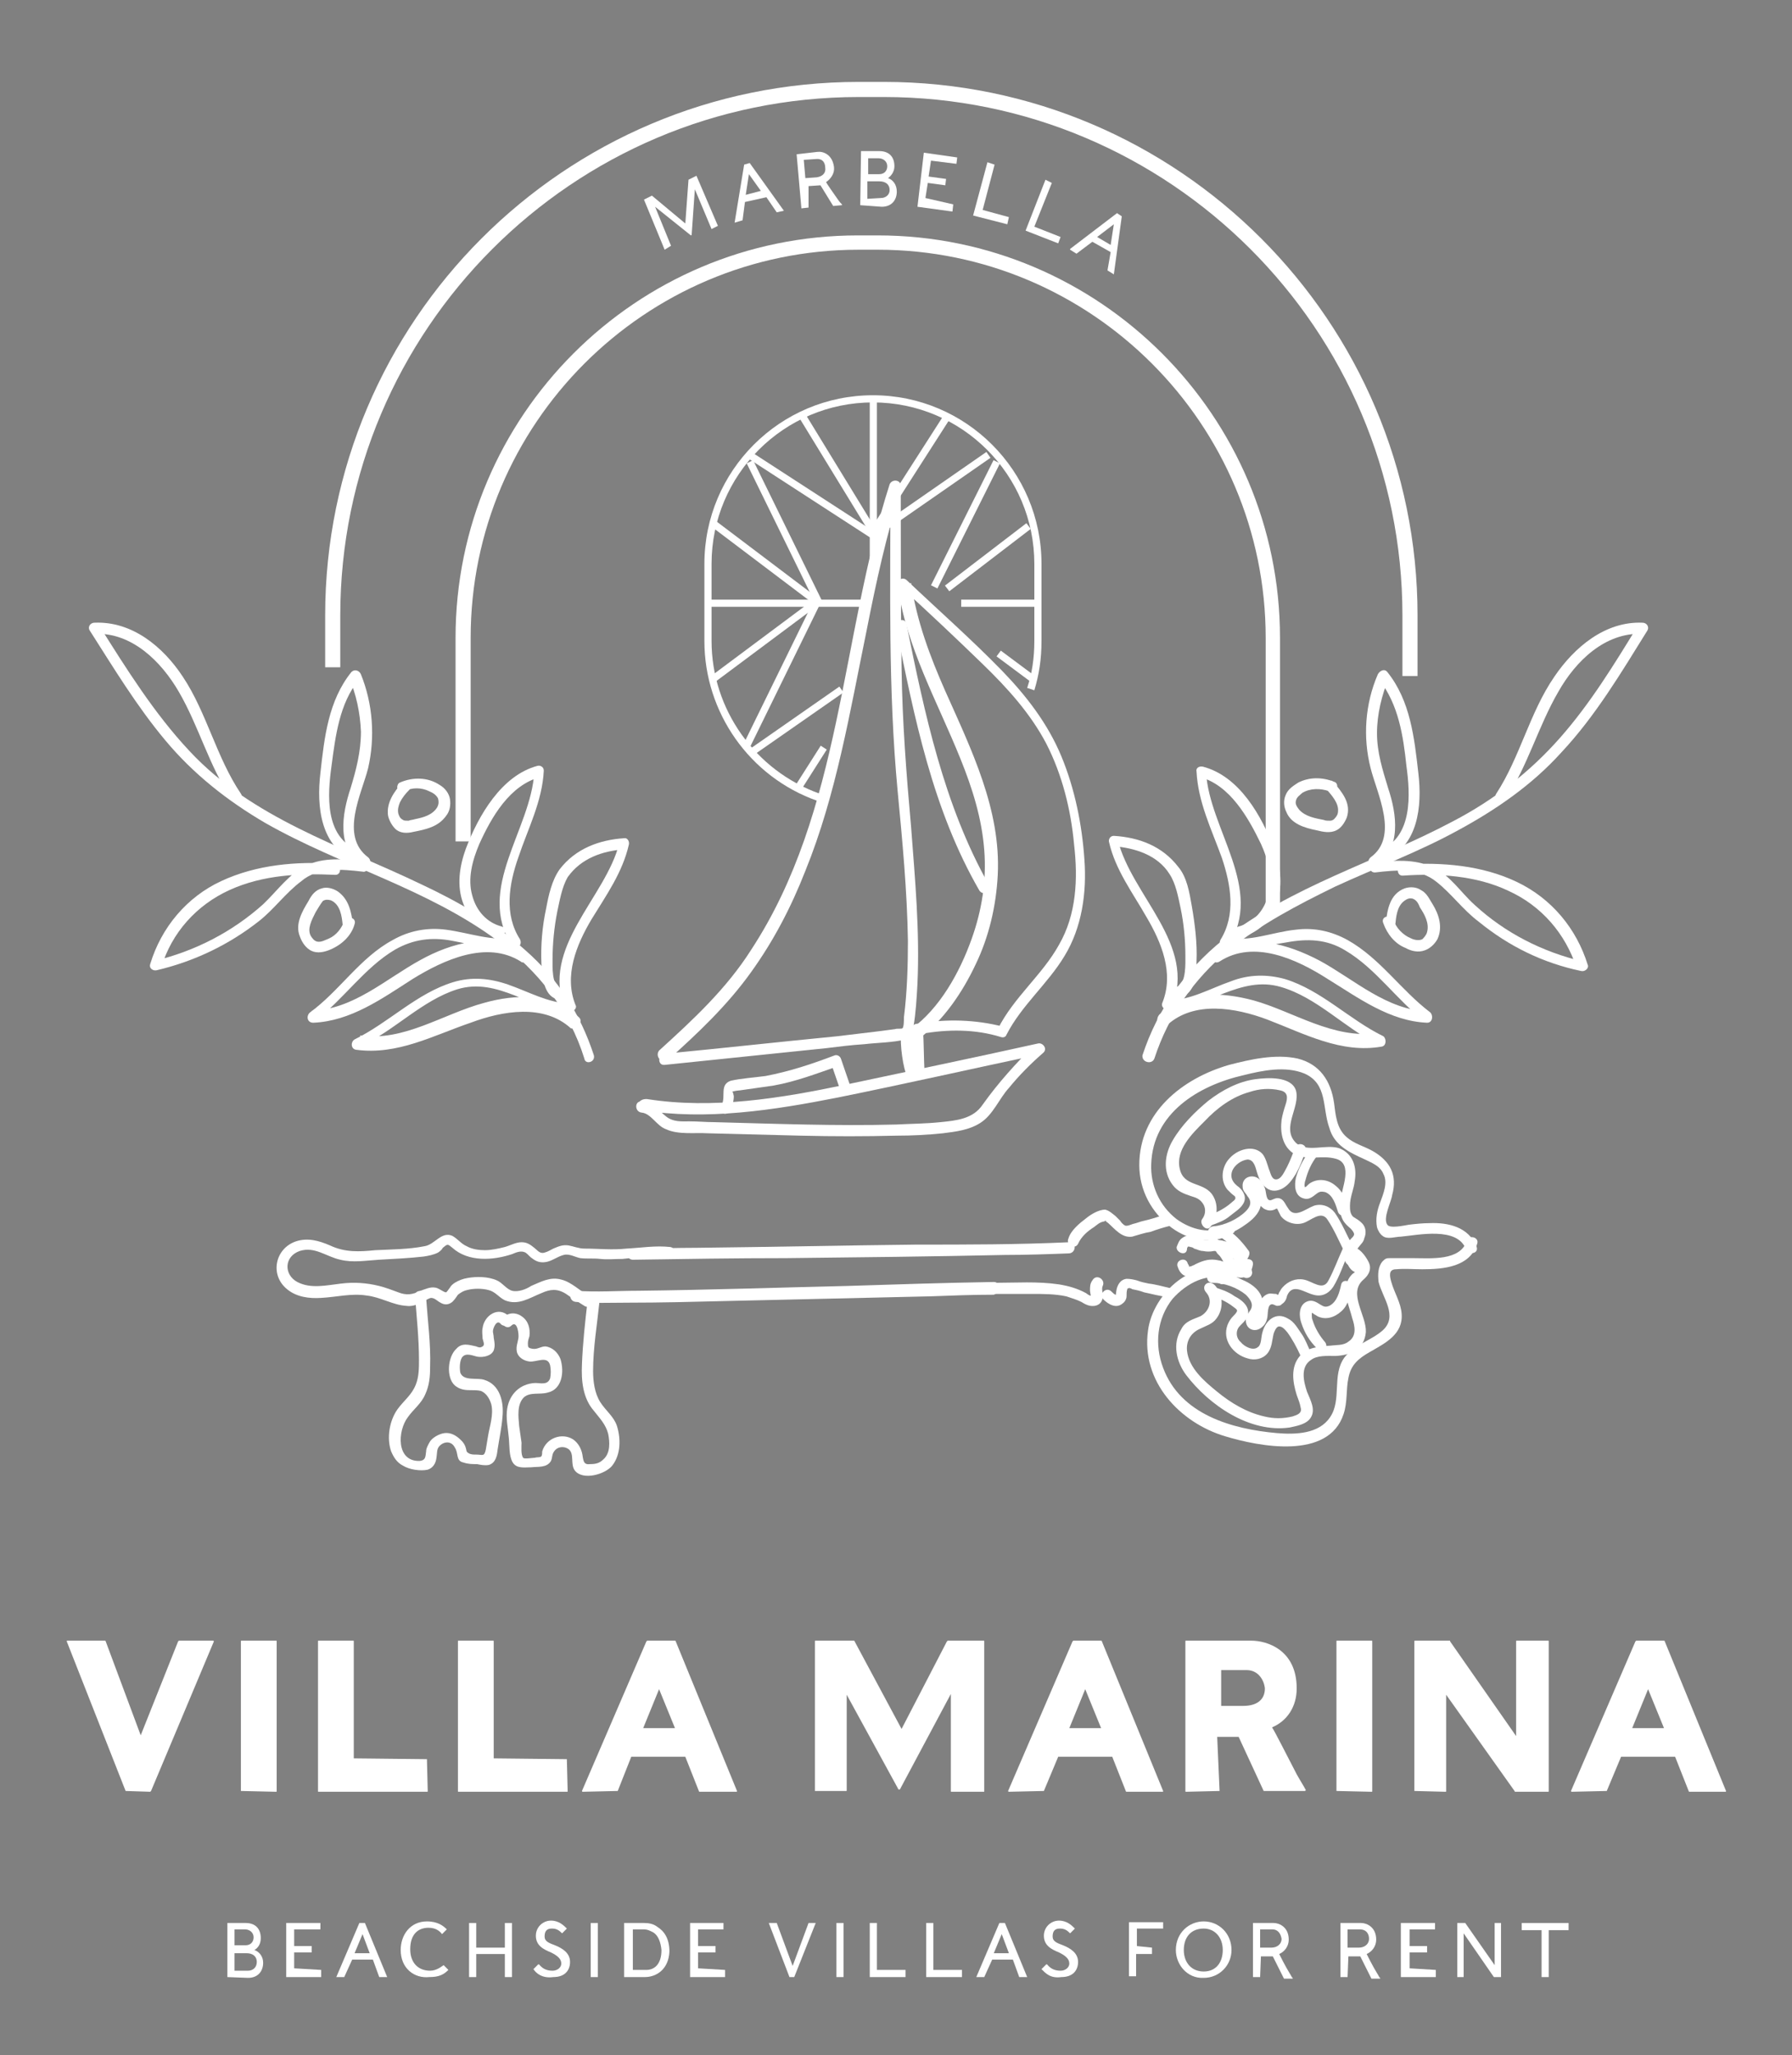 <?xml version="1.0" encoding="utf-8"?>
<!-- Generator: Adobe Illustrator 24.1.3, SVG Export Plug-In . SVG Version: 6.00 Build 0)  -->
<svg version="1.1" id="Layer_1" xmlns="http://www.w3.org/2000/svg" xmlns:xlink="http://www.w3.org/1999/xlink" x="0px" y="0px"
	 viewBox="0 0 225.4 258.4" style="enable-background:new 0 0 225.4 258.4;" xml:space="preserve">
<rect x="0" y="0" width="225.4" height="258.4" fill="#808080" stroke="none"/>
<style type="text/css">
	.st0{fill:#FFFFFF;enable-background:new    ;}
	.st1{fill:#FFFFFF;}
	.st2{fill:#FFFFFF;stroke:#000000;stroke-miterlimit:10;}
</style>
<path class="st0" d="M161.1,114h-1.9V80.2c0-26.9-21.9-48.8-48.8-48.8H108c-26.9,0-48.8,21.9-48.8,48.8v25.6h-1.9V80.2
	c0-27.9,22.7-50.6,50.6-50.6h2.5c27.9,0,50.6,22.7,50.6,50.6V114z"/>
<path class="st0" d="M178.3,85h-1.9v-7.6c0-36-29.3-65.2-65.2-65.2H108c-36,0-65.2,29.3-65.2,65.2v6.5h-1.9v-6.5
	c0-37,30.1-67.1,67.1-67.1h3.2c37,0,67.1,30.1,67.1,67.1V85z"/>
<g>
	<g>
		<path class="st1" d="M83.6,31.4L81,25.1l0,0l1-0.5l0,0l4.2,3.5l0.4-5.5l0,0l1-0.5l0,0l2.7,6.3l0,0l-0.8,0.4l0,0l-2.1-5l-0.4,5.7
			c0,0.1-0.1,0.1-0.1,0.1L82.4,26l2,4.9l0,0L83.6,31.4C83.7,31.4,83.7,31.4,83.6,31.4z"/>
		<path class="st1" d="M93.4,27.7C93.3,27.7,93.3,27.8,93.4,27.7L92.4,28l0,0l1.2-7.3l0,0l0.7-0.2l0,0l4.3,6l0,0l-0.9,0.2l0,0
			l-1.3-1.9l-2.7,0.6L93.4,27.7z M94.2,21.9l-0.4,2.6l1.9-0.5L94.2,21.9z"/>
		<path class="st1" d="M101.7,26.1L101.7,26.1l-0.9,0.1l0,0l-0.6-6.8l0,0l2.6-0.3c0.7-0.1,1.9,0.3,2.1,1.9c0.1,0.8-0.4,1.5-1,1.9
			c0.1,0.2,1,1.5,1.5,2.2c0.2,0.3,0.4,0.5,0.5,0.6v0.1l-1.1,0.1l0,0l-1.6-2.6l-1.5,0.1L101.7,26.1z M102.6,20l-1.5,0.1l0.2,2.3
			l1.4-0.1c0.8-0.1,1.2-0.6,1.1-1.2C103.8,20.5,103.5,19.9,102.6,20z"/>
		<path class="st1" d="M108.2,25.8l0.1-6.8l0,0h2.3c1.2,0,1.9,0.7,1.9,1.9c0,0.7-0.4,1.2-0.8,1.5c0.6,0.2,1.1,0.8,1.1,1.7
			c0,1-0.6,1.9-1.9,1.9L108.2,25.8L108.2,25.8z M110.8,24.9c0.6,0,1.1-0.4,1.1-1c0-0.7-0.5-1.1-1.3-1.1h-1.5V25L110.8,24.9z
			 M110.6,21.9c0.6,0,1-0.4,1-1c0-0.6-0.5-1-1.1-1h-1.3v2H110.6z"/>
		<path class="st1" d="M119.9,25.7L119.9,25.7l-0.1,0.9l0,0l-4.4-0.6l0,0l0.8-6.8l0,0l4.2,0.6l0,0l-0.1,0.8l0,0l-3.2-0.4l-0.3,2
			l2.2,0.3l0,0l-0.1,0.8l0,0l-2.2-0.3l-0.3,1.9L119.9,25.7z"/>
		<path class="st1" d="M126.9,27.3L126.9,27.3l-0.2,0.9l0,0l-4.3-1.1l0,0l1.8-6.7l0,0l0.9,0.3l0,0l-1.5,5.7L126.9,27.3z"/>
		<path class="st1" d="M133.4,29.8L133.4,29.8l-0.3,0.8l0,0L129,29l0,0l2.5-6.4l0,0l0.8,0.4l0,0l-2.2,5.5L133.4,29.8z"/>
		<path class="st1" d="M135.4,31.9L135.4,31.9l-0.8-0.5c0,0,0,0,0-0.1l5.9-4.5l0,0l0.6,0.4l0,0l-1,7.3l0,0l-0.8-0.5l0,0l0.4-2.3
			l-2.3-1.3L135.4,31.9z M140.1,28.2l-2.1,1.6l1.7,1L140.1,28.2z"/>
	</g>
</g>
<g>
	<g>
		<g>
			<path class="st1" d="M145.2,133.1c1.8-5.5,5-10,9.3-13.6c4.1-3.3,8.7-5.7,13.4-8c5.2-2.4,10.6-4.4,15.5-7.1
				c4.8-2.6,9.3-5.7,13-9.8c4.3-4.6,7.5-10,10.8-15.3c0.3-0.5-0.1-1-0.6-1c-4.7-0.2-8.6,3.1-11.1,6.8c-3.1,4.5-4.3,10.1-7.3,14.7
				c-0.5,0.7,0.7,1.5,1.2,0.7c2.8-4.3,4.1-9.2,6.6-13.5c2.2-3.9,5.9-7.5,10.6-7.3c-0.2-0.4-0.4-0.7-0.6-1c-3,4.9-6,9.8-9.8,14.1
				c-3.8,4.3-8.3,7.8-13.5,10.5c-9.6,5.1-20.3,8.1-28.9,14.9c-4.7,3.8-8.2,8.7-10.1,14.5C143.6,133.6,144.9,133.9,145.2,133.1
				L145.2,133.1z"/>
		</g>
	</g>
	<g>
		<g>
			<path class="st1" d="M173,109.7c2.6-0.3,5.5-0.6,7.7,1.2c1.9,1.5,3.3,3.5,5.3,5c3.8,3.1,8.1,5.2,12.9,6.2c0.5,0.1,1-0.4,0.8-0.8
				c-1.4-4.5-4.5-8.3-8.9-10.4c-4.4-2.1-9.4-2.5-14.3-2.2c-0.9,0.1-0.9,1.5,0,1.4c4.4-0.3,9.2,0,13.2,1.9c4.2,1.9,7.2,5.4,8.6,9.7
				c0.3-0.3,0.6-0.6,0.8-0.8c-5.1-1.2-9.8-3.6-13.6-7.1c-1.8-1.6-3.1-3.8-5.4-4.8c-2.2-1-4.7-0.8-7.1-0.6
				C172.1,108.4,172.1,109.8,173,109.7L173,109.7z"/>
		</g>
	</g>
	<g>
		<g>
			<path class="st1" d="M174,108.3c4.4-1.9,4.9-6.9,4.4-11.1c-0.5-4.4-1-9.1-3.9-12.7c-0.4-0.5-1-0.1-1.2,0.3
				c-1.6,3.7-1.9,7.9-0.9,11.8c0.8,3.2,3.6,8.6,0,11.2c-0.7,0.6,0,1.8,0.7,1.2c3.2-2.4,2.6-6.6,1.5-9.9c-0.7-2.3-1.4-4.5-1.4-6.9
				c0-2.4,0.6-4.8,1.5-7c-0.4,0.1-0.7,0.2-1.2,0.3c2.4,3.1,3,7,3.4,10.8c0.5,3.6,0.8,8.9-3.3,10.6
				C172.8,107.3,173.1,108.7,174,108.3L174,108.3z"/>
		</g>
	</g>
	<g>
		<g>
			<path class="st1" d="M153.4,120.9c4.3-2.8,9.7-0.3,13.6,2.2c3.9,2.4,7.8,5.3,12.5,5.5c0.7,0,0.8-0.9,0.4-1.3
				c-3.7-2.8-6.3-6.8-10.4-9.1c-2-1.1-4.2-1.6-6.5-1.3c-3,0.3-5.8,1.6-8.9,1c0.1,0.4,0.3,0.6,0.4,1c4.6-7.1-2.4-14.6-2.8-21.8
				c-0.3,0.2-0.6,0.5-0.8,0.6c3.8,1,6.1,5.1,7.7,8.4c0.9,2,1.6,4.3,0.9,6.5c-0.5,1.9-1.8,3.4-3.7,3.9c-0.8,0.2-0.5,1.6,0.4,1.3
				c2-0.5,3.6-2,4.3-3.9c0.9-2.3,0.6-4.9-0.2-7.1c-1.6-4.2-4.4-9.2-9-10.4c-0.5-0.1-0.9,0.2-0.8,0.6c0.2,3.9,1.9,7.3,3.2,10.9
				c1.1,3.3,1.8,7.1-0.2,10.3c-0.2,0.4,0,0.9,0.4,1c2.7,0.5,5.2-0.3,7.9-0.7c2.7-0.5,5.1-0.4,7.4,1c3.9,2.3,6.5,6.3,10.1,9
				c0.1-0.5,0.3-0.8,0.4-1.3c-5.3-0.2-9.3-4-13.7-6.4c-4-2.1-9-3.6-13-1C151.9,120.2,152.6,121.4,153.4,120.9L153.4,120.9z"/>
		</g>
	</g>
	<g>
		<g>
			<path class="st1" d="M146.8,128.9c3.4-3.1,8.6-2.2,12.6-0.7c4.7,1.8,9.3,4.3,14.4,3.4c0.6-0.1,0.6-1,0.2-1.3
				c-4.3-2.1-7.8-5.8-12.4-7.2c-2.2-0.6-4.5-0.6-6.8,0.3c-2.6,0.9-5.1,2.4-8,2.4c0.2,0.3,0.5,0.6,0.6,0.8c3.2-7.8-5.1-14-6.8-21
				c-0.2,0.3-0.5,0.6-0.6,0.8c2.7,0.2,5.6,1.1,7.1,3.5c0.8,1.2,1.1,2.9,1.4,4.3c0.4,1.9,0.6,4,0.6,6c0,0.9,0.1,3.3-0.9,3.8
				c-0.8,0.4-0.1,1.6,0.7,1.2c1.5-0.6,1.6-3,1.6-4.3c0.1-2.3-0.2-4.7-0.6-7c-0.3-1.7-0.6-3.6-1.7-4.9c-2-2.6-4.9-3.7-8.1-3.9
				c-0.5,0-0.7,0.5-0.6,0.8c0.8,3.5,3,6.4,4.7,9.4c1.9,3.2,3.5,7.1,2,10.8c-0.2,0.5,0.3,0.9,0.6,0.8c5.1-0.1,9.2-4.3,14.3-2.8
				c4.5,1.3,8,5.1,12,7.1c0.1-0.5,0.1-0.8,0.2-1.3c-5.6,0.8-10.6-2.7-15.6-4.1c-4.1-1.1-8.7-1.3-11.9,1.8
				C145.1,128.5,146.1,129.5,146.8,128.9L146.8,128.9z"/>
		</g>
	</g>
	<g>
		<g>
			<path class="st1" d="M166.9,99.3c0.6,0.7,1.5,1.7,1.4,2.7c0,0.4-0.2,0.7-0.5,1c-0.1,0.1-0.3,0.2-0.5,0.2c-0.3,0-0.6,0-0.8-0.1
				c-1-0.2-2.3-0.4-3.1-1.3c-0.3-0.4-0.5-0.7-0.4-1.1c0.1-0.5,0.5-0.7,0.8-1c1-0.6,2.3-0.6,3.4-0.2c0.4,0.2,0.7,0.1,0.9-0.3
				c0.2-0.3,0.1-0.8-0.3-0.9c-1.5-0.6-3.1-0.6-4.5,0.1c-0.6,0.4-1.3,0.8-1.6,1.6c-0.3,0.7-0.2,1.5,0.1,2.1c0.6,1.5,2.3,2,3.8,2.3
				c0.8,0.2,1.7,0.4,2.5,0c0.6-0.3,1-0.9,1.3-1.6c0.6-1.8-0.6-3.2-1.7-4.5C167.3,97.8,166.4,98.7,166.9,99.3L166.9,99.3z"/>
		</g>
	</g>
	<g>
		<g>
			<path class="st1" d="M175.5,116.3c0.1-1,0.2-2.3,1.1-3c0.4-0.3,0.7-0.4,1.1-0.3c0.5,0.2,0.7,0.6,0.9,1.1c0.6,0.9,1.2,2,0.9,3.1
				c-0.1,0.4-0.4,0.7-0.6,0.9c-0.4,0.2-1,0.1-1.4-0.1c-1-0.4-1.9-1.3-2.2-2.3c-0.3-0.8-1.7-0.5-1.3,0.4c0.5,1.4,1.5,2.6,2.8,3.1
				c0.7,0.4,1.6,0.6,2.4,0.3c0.6-0.2,1.2-0.7,1.6-1.4c0.7-1.5,0.2-3.1-0.6-4.4c-0.4-0.6-0.7-1.4-1.5-1.8c-0.6-0.4-1.4-0.4-2-0.2
				c-1.9,0.7-2.2,2.7-2.4,4.4c0,0.4,0.4,0.7,0.7,0.7C175.3,117,175.5,116.6,175.5,116.3L175.5,116.3z"/>
		</g>
	</g>
</g>
<g>
	<g>
		<g>
			<path class="st1" d="M74.7,132.7c-1.7-5.2-4.5-9.6-8.6-13.2c-3.9-3.5-8.4-6.1-13.1-8.3c-10.2-4.9-21.3-8.3-29.2-16.8
				c-4.4-4.7-7.9-10.3-11.3-15.7c-0.2,0.4-0.4,0.7-0.6,1c4.7-0.2,8.4,3.5,10.6,7.3c2.5,4.3,3.8,9.3,6.6,13.5c0.5,0.7,1.7,0,1.2-0.7
				c-3.1-4.6-4.3-10.2-7.3-14.7c-2.5-3.8-6.4-7-11.1-6.8c-0.6,0-0.9,0.6-0.6,1c3,4.7,5.9,9.5,9.5,13.8c3.5,4.2,7.8,7.6,12.6,10.4
				c9.5,5.4,20.3,8.2,29.2,14.8c5.1,3.8,9,8.7,10.9,14.8C73.6,133.9,74.9,133.6,74.7,132.7L74.7,132.7z"/>
		</g>
	</g>
	<g>
		<g>
			<path class="st1" d="M45.5,108.3c-2.3-0.3-4.8-0.5-6.9,0.5c-2.2,1-3.7,3.2-5.5,4.9c-3.9,3.5-8.6,5.9-13.6,7.1
				c0.3,0.3,0.6,0.6,0.8,0.8c1.3-4.3,4.4-7.8,8.6-9.7c4.2-1.9,8.8-2.1,13.2-1.9c0.9,0.1,0.9-1.3,0-1.4c-4.8-0.3-9.8,0.1-14.3,2.2
				c-4.3,2-7.5,5.8-8.9,10.4c-0.2,0.6,0.4,0.9,0.8,0.8c4.7-1.1,9.1-3.2,12.9-6.2c1.9-1.5,3.3-3.5,5.3-5c2.1-1.8,5.1-1.5,7.7-1.2
				C46.4,109.8,46.4,108.4,45.5,108.3L45.5,108.3z"/>
		</g>
	</g>
	<g>
		<g>
			<path class="st1" d="M45,106.9c-4.2-1.7-3.8-7-3.3-10.6c0.5-3.8,1-7.8,3.4-10.8c-0.4-0.1-0.7-0.2-1.2-0.3
				c0.9,2.1,1.4,4.4,1.5,6.8c0,2.5-0.6,4.8-1.3,7.1c-1.1,3.3-1.8,7.6,1.5,9.9c0.7,0.6,1.4-0.6,0.7-1.2c-3.6-2.7-0.8-8,0-11.2
				c0.9-3.9,0.6-8.1-0.9-11.8c-0.2-0.5-0.8-0.7-1.2-0.3c-2.9,3.6-3.4,8.2-3.9,12.7c-0.5,4.2,0,9.3,4.4,11.1
				C45.4,108.7,45.8,107.3,45,106.9L45,106.9z"/>
		</g>
	</g>
	<g>
		<g>
			<path class="st1" d="M65.9,119.7c-4.1-2.6-9.2-1.1-13,1c-4.4,2.4-8.4,6.2-13.7,6.4c0.1,0.5,0.3,0.8,0.4,1.3
				c3.6-2.7,6.2-6.7,10.1-9c2.3-1.3,4.6-1.6,7.2-1.1c2.7,0.5,5.3,1.3,8.1,0.8c0.5-0.1,0.6-0.6,0.4-1c-2-3.1-1.4-6.9-0.2-10.3
				c1.2-3.6,3-7,3.2-10.9c0-0.5-0.5-0.7-0.8-0.6c-4.5,1.2-7.4,6.2-9,10.4c-0.8,2.2-1.2,4.7-0.3,7c0.7,1.9,2.3,3.6,4.4,4.1
				c0.8,0.2,1.2-1.1,0.4-1.3c-1.9-0.5-3.2-2-3.7-3.9c-0.6-2.1,0-4.4,0.9-6.5c1.5-3.3,3.8-7.4,7.7-8.4c-0.3-0.2-0.6-0.5-0.8-0.6
				c-0.4,7.2-7.4,14.7-2.8,21.8c0.1-0.4,0.3-0.6,0.4-1c-3,0.5-5.7-0.6-8.7-1c-2.3-0.3-4.6,0.1-6.7,1.3c-4.1,2.2-6.7,6.4-10.4,9.1
				c-0.5,0.4-0.4,1.3,0.4,1.3c4.7-0.2,8.6-3,12.5-5.5c3.9-2.4,9.3-4.9,13.6-2.2C66,121.4,66.6,120.2,65.9,119.7L65.9,119.7z"/>
		</g>
	</g>
	<g>
		<g>
			<path class="st1" d="M72.8,127.9c-3.2-3.1-8-2.9-11.9-1.8c-5.2,1.4-10.1,4.9-15.6,4.1c0.1,0.5,0.1,0.8,0.2,1.3
				c4.2-2,7.6-5.7,12-7.1c5.2-1.6,9.3,2.7,14.3,2.8c0.4,0,0.8-0.5,0.6-0.8c-1.5-3.7,0.1-7.6,2-10.8c1.9-3.1,3.9-5.9,4.7-9.4
				c0.1-0.4-0.2-0.9-0.6-0.8c-3.1,0.2-6.1,1.3-8.1,3.9c-1,1.4-1.4,3.3-1.7,4.9c-0.5,2.3-0.7,4.7-0.6,7c0.1,1.3,0.2,3.6,1.6,4.3
				c0.8,0.4,1.5-0.8,0.7-1.2c-1-0.5-0.9-2.8-0.9-3.6c0-2,0.2-4.1,0.6-6.1c0.3-1.4,0.6-3.1,1.3-4.3c1.7-2.4,4.4-3.3,7.1-3.5
				c-0.2-0.3-0.5-0.6-0.6-0.8c-1.7,6.9-10,13.1-6.8,21c0.2-0.3,0.5-0.6,0.6-0.8c-2.8-0.1-5.2-1.5-7.8-2.4c-2.3-0.8-4.6-1-6.9-0.3
				c-4.6,1.4-8.1,5.1-12.4,7.2c-0.5,0.3-0.5,1.2,0.2,1.3c5.2,0.7,9.7-1.8,14.4-3.4c4-1.5,9.2-2.4,12.6,0.7
				C72.4,129.5,73.5,128.5,72.8,127.9L72.8,127.9z"/>
		</g>
	</g>
	<g>
		<g>
			<path class="st1" d="M50.6,98.4c-1,1.1-2,2.5-1.8,4.1c0.1,0.6,0.5,1.3,0.9,1.7c0.6,0.6,1.5,0.6,2.3,0.4c1.5-0.3,3.1-0.6,4.1-2
				c0.5-0.6,0.6-1.4,0.5-2.1c-0.1-0.7-0.6-1.4-1.3-1.8c-1.5-1-3.4-1-5-0.3C50,98.5,49.9,99,50,99.2c0.2,0.4,0.6,0.4,0.9,0.3
				c0.9-0.5,2.1-0.5,3.1,0c0.5,0.2,0.9,0.5,1.1,0.9c0.1,0.4,0.1,0.7-0.1,1.1c-0.6,1-1.8,1.3-2.8,1.5c-0.3,0.1-0.6,0.1-0.8,0.2
				c-0.3,0-0.6,0-0.7-0.1c-0.4-0.2-0.5-0.5-0.6-0.8c-0.1-0.5,0-0.9,0.2-1.4c0.3-0.6,0.7-1.1,1.2-1.6C52.2,98.7,51.2,97.8,50.6,98.4
				L50.6,98.4z"/>
		</g>
	</g>
	<g>
		<g>
			<path class="st1" d="M44.4,116.3c-0.2-1.6-0.5-3.2-1.9-4.2c-0.6-0.4-1.4-0.6-2-0.4c-0.8,0.2-1.3,0.8-1.7,1.6
				c-0.8,1.3-1.7,2.9-1.1,4.4c0.2,0.6,0.6,1.3,1.2,1.7c0.7,0.5,1.6,0.4,2.4,0.1c1.6-0.6,2.9-1.8,3.3-3.3c0.3-0.8-1-1.2-1.3-0.4
				c-0.3,0.9-1,1.8-1.9,2.2c-0.5,0.2-1,0.5-1.5,0.4c-0.4-0.1-0.6-0.4-0.8-0.7c-0.5-0.9,0.1-2,0.6-3c0.3-0.5,0.6-1,0.9-1.4
				c0.3-0.2,0.6-0.2,1-0.1c1.2,0.5,1.4,2,1.5,3.1c0,0.4,0.3,0.7,0.7,0.7C44,117,44.4,116.6,44.4,116.3L44.4,116.3z"/>
		</g>
	</g>
</g>
<g>
	<g>
		<g>
			<g>
				<g>
					<path class="st1" d="M134.5,156.2c-6.5,0.3-12.9,0.3-19.3,0.3c-9.2,0.1-18.3,0.3-27.5,0.4c-2.7,0-5.5,0.1-8.1,0.1
						c-0.9,0-0.9,1.4,0,1.4c6.5-0.1,12.9-0.2,19.3-0.2c9.2-0.1,18.3-0.2,27.5-0.4c2.7,0,5.5-0.1,8.1-0.2
						C135.4,157.5,135.4,156.1,134.5,156.2L134.5,156.2z"/>
				</g>
			</g>
			<g>
				<g>
					<path class="st1" d="M125,161.2c-6.2,0.1-12.3,0.3-18.5,0.5c-8.7,0.2-17.4,0.5-26.1,0.6c-2.7,0-5.4,0.2-8,0
						c-0.9-0.1-0.9,1.3,0,1.4c2.2,0.2,4.4,0.1,6.7,0.1c4,0,8-0.1,11.9-0.2c8.7-0.2,17.4-0.4,26.1-0.6c2.6-0.1,5.3-0.2,7.9-0.2
						C125.9,162.5,125.9,161.2,125,161.2L125,161.2z"/>
				</g>
			</g>
			<g>
				<g>
					<path class="st1" d="M137.4,161c-0.3,0.4-0.3,0.8-0.3,1.3c0,0.1,0.1,0.6,0.1,0.6c-0.1,0.1-0.6-0.3-0.6-0.3
						c-1.1-0.6-2.2-0.9-3.4-1.1c-2.7-0.4-5.4-0.2-8.1-0.2c-0.9,0-0.9,1.4,0,1.4c1.6,0,3.1,0,4.7,0c1.4,0,2.9,0,4.3,0.3
						c0.6,0.2,1.3,0.4,1.9,0.7c0.5,0.3,1,0.6,1.7,0.5c0.6-0.1,0.9-0.5,1-1c0.1-0.5-0.2-1.1,0-1.5C139.1,160.9,137.9,160.1,137.4,161
						L137.4,161z"/>
				</g>
			</g>
			<g>
				<g>
					<g>
						<path class="st1" d="M84.3,156.8c-1.9-0.2-3.6,0.1-5.5,0.2c-1.8,0.2-3.5,0-5.3,0c-0.7,0-1.4-0.3-2-0.4
							c-0.7-0.1-1.2,0.1-1.9,0.4c-0.4,0.2-0.7,0.4-1.1,0.5c-0.6,0.2-0.9-0.3-1.3-0.6c-0.5-0.4-0.9-0.7-1.6-0.7
							c-0.7,0-1.4,0.4-2.1,0.6c-0.8,0.2-1.7,0.4-2.5,0.4c-0.7,0-1.6-0.1-2.3-0.5c-0.7-0.3-1.1-0.9-1.8-1.3c-1.4-0.6-2.2,1.1-3.5,1.3
							c-2,0.4-4.2,0.4-6.2,0.5c-2,0.2-3.8,0.3-5.7-0.6c-1.4-0.6-2.8-1-4.3-0.5c-2.6,0.9-3.3,4.2-1.1,6c1.2,1,2.8,1.2,4.3,1.1
							c1.9-0.1,3.8-0.6,5.7-0.3c1.8,0.2,3.3,1.2,5,1.3c0.6,0.1,1.3-0.1,1.9-0.4c0.4-0.2,0.8-0.5,1.2-0.6c0.5,0,0.8,0.4,1.2,0.6
							c0.5,0.3,1,0.3,1.5-0.1c0.3-0.3,0.5-0.6,0.7-0.9c0.4-0.3,0.7-0.5,1.2-0.6c0.8-0.2,1.8-0.2,2.6,0c0.9,0.2,1.3,0.9,2.1,1.3
							c1.7,0.7,3.1-0.3,4.6-0.9c1.1-0.5,2-0.6,3.1,0.1c0.7,0.5,1.5,1,2.3,1.5c0.7,0.5,1.5-0.7,0.7-1.2c-1.2-0.6-2.3-1.8-3.6-2.1
							c-1.4-0.4-2.6,0.3-3.8,0.8c-0.6,0.4-1.6,0.8-2.4,0.6c-0.7-0.2-1.2-1-1.9-1.3c-1.1-0.5-2.6-0.5-3.7-0.3
							c-0.6,0.1-1.1,0.3-1.6,0.6c-0.3,0.2-0.5,0.4-0.6,0.6c-0.1,0.1-0.4,0.6-0.5,0.6c-0.3,0-1-0.6-1.4-0.6c-0.6-0.1-1.2,0.2-1.8,0.4
							c-1,0.5-1.8,0.6-2.8,0.2c-0.8-0.3-1.6-0.6-2.4-0.8c-1.6-0.4-3.2-0.5-4.8-0.3c-1.8,0.2-3.8,0.7-5.5-0.2
							c-1.7-0.9-1.7-3.2,0.3-3.9c1.9-0.6,3.3,0.7,5.1,1.1c1.6,0.4,3.2,0.1,4.9,0c1.9-0.1,3.8-0.2,5.6-0.4c0.6-0.1,1.2-0.2,1.8-0.5
							c0.3-0.2,0.5-0.4,0.6-0.6c0.6-0.5,0.6-0.5,1.2,0c2,1.8,5.1,1.6,7.5,0.8c0.5-0.2,1.1-0.5,1.7-0.2c0.3,0.2,0.6,0.6,0.8,0.7
							c0.5,0.4,1,0.6,1.7,0.5c0.8-0.1,1.5-0.7,2.3-0.9c0.7-0.2,1.5,0.3,2.1,0.4c0.8,0.1,1.7,0,2.5,0.1c0.9,0.1,1.9,0,2.8,0
							c2-0.2,4.1-0.5,6.1-0.3C85.1,158.3,85.1,156.9,84.3,156.8L84.3,156.8z"/>
					</g>
				</g>
				<g>
					<g>
						<g>
							<path class="st1" d="M73.9,163.6c-0.3,2.6-0.6,5.3-0.7,7.9c-0.1,2.1,0.1,4.3,1.5,5.9c0.7,0.9,1.5,1.7,1.8,2.9
								c0.2,1,0.3,2.4-0.6,3.2c-0.5,0.5-1,0.6-1.7,0.6c-0.7,0.1-0.8-0.3-0.9-0.9c-0.1-0.9-0.5-1.7-1.2-2.2c-1.4-0.9-3.4-0.2-3.9,1.5
								c0,0.1,0,0.5-0.1,0.6c-0.1,0.2-0.6,0.1-0.8,0.2c-0.3,0-1.4,0.2-1.5,0c-0.3-0.4-0.2-1.4-0.2-1.9c-0.1-0.7-0.2-1.4-0.3-2.1
								c-0.1-1.2-0.3-2.7,0.6-3.6c0.8-0.7,2-0.3,3-0.6c1.8-0.4,2.1-2.6,1.6-4.2c-0.3-0.8-1-1.5-1.9-1.6c-0.6,0-1,0.4-1.6,0.3
								c-0.6-0.1-0.6-0.2-0.6-0.7c0-0.3,0.1-0.6,0.2-0.9c0.1-0.9-0.1-1.9-1-2.5c-0.7-0.5-1.7-0.5-2.3,0.2c-0.6,0.6,0.4,1.6,1,1
								c0.8-0.8,1,1.2,0.9,1.6c-0.1,0.6-0.3,1-0.2,1.6c0.1,0.7,0.8,1.2,1.6,1.3c0.9,0.1,2.3-0.8,2.6,0.5c0.1,0.5,0.1,1.1,0,1.6
								c-0.3,0.9-1.2,0.6-1.9,0.6c-1.9,0.1-3.2,1.4-3.5,3.2c-0.2,1.2,0.1,2.5,0.2,3.7c0.1,0.9,0,2.3,0.5,3.1
								c0.5,0.8,1.5,0.6,2.3,0.6c0.8-0.1,2,0.1,2.5-0.8c0.2-0.4,0.1-0.8,0.4-1.2c0.4-0.6,1.2-0.7,1.8-0.3c0.8,0.6,0.2,1.9,0.8,2.7
								c1,1.3,3.8,0.5,4.7-0.6c1.1-1.4,1.1-3.4,0.6-5c-0.4-1.2-1.4-1.9-2.1-3c-0.7-1.1-0.9-2.6-0.9-3.9c0-2.9,0.5-5.8,0.8-8.7
								C75.4,162.7,74,162.7,73.9,163.6L73.9,163.6z"/>
						</g>
					</g>
					<g>
						<g>
							<path class="st1" d="M52.2,162.9c0.2,2.7,0.5,5.4,0.5,8.1c0,1,0,2.1-0.4,3.1c-0.5,1.3-1.5,2-2.3,3.1c-1,1.4-1.4,3.6-0.8,5.3
								c0.3,0.7,0.7,1.4,1.5,1.8c0.8,0.5,2.2,0.7,3.1,0.5c0.6-0.2,1-0.7,1.1-1.5c0.1-0.6,0-1.1,0.4-1.5c0.6-0.6,1.5-0.6,1.9,0.2
								c0.5,0.7,0.1,1.7,1.1,1.9c0.6,0.2,1.1,0.2,1.7,0.2c0.5,0.1,1,0.2,1.5,0.1c0.9-0.3,1-1.2,1.1-2c0.2-1.3,0.5-2.7,0.6-4
								c0.2-1.9-0.3-4.1-2.3-4.7c-0.9-0.3-2.6,0.2-3-0.9c-0.1-0.5-0.1-1.4,0.2-1.9c0.5-0.7,1.4-0.2,2-0.1c0.7,0.1,1.7-0.1,2-0.8
								c0.2-0.6,0.1-1,0-1.6c0-0.3-0.1-0.6-0.1-0.8c0-0.4,0.5-1.6,1-0.9c0.6,0.6,1.6-0.4,1-1c-1.3-1.3-3.1-0.1-3.3,1.5
								c-0.1,0.5,0,0.9,0,1.3c0.1,0.5,0.4,0.9-0.2,1.1c-0.2,0.1-0.6-0.1-0.6-0.1c-0.9-0.2-1.8-0.5-2.5,0.3c-1.1,1-1.3,3.6-0.2,4.6
								c0.6,0.5,1.2,0.6,1.9,0.6c0.5,0,1,0,1.4,0.1c0.7,0.3,1.1,1,1.3,1.7c0.3,1.3-0.2,2.7-0.4,3.9c-0.1,0.6-0.2,1.2-0.3,1.8
								c-0.2,0.9-0.4,0.6-1.2,0.6c-0.4,0-0.7,0-1-0.2c-0.3-0.2-0.2-0.3-0.3-0.6c-0.1-0.4-0.3-0.7-0.6-1c-0.6-0.6-1.3-1-2.1-0.9
								c-0.7,0.1-1.6,0.6-1.9,1.2c-0.2,0.4-0.4,0.7-0.4,1.1c-0.1,0.6,0,1.1-0.8,1.2c-3,0.1-2.8-3.8-1.5-5.5c0.7-1,1.7-1.7,2.2-2.9
								c0.5-1.1,0.6-2.2,0.6-3.4c0.1-2.9-0.3-5.8-0.5-8.7C53.6,162.1,52.2,162.1,52.2,162.9L52.2,162.9z"/>
						</g>
					</g>
				</g>
			</g>
		</g>
	</g>
	<g>
		<g>
			<g>
				<g>
					<path class="st1" d="M149.3,157.1c0-0.1,0-0.2,0.1-0.3c0,0,0.1-0.1,0-0.1c0.1-0.1,0,0,0,0c0.1,0.1,0.2,0,0.3,0.1
						c0.2,0,0.4,0.1,0.5,0.2c0.4,0.1,0.7,0.3,1.1,0.3c0.5,0.1,0.9,0.1,1.4,0c1.5-0.1,3.1,1.1,3.4,2.7c0.1,0.4,0.3,0.7,0.7,0.7
						c0.4,0,0.7-0.3,0.7-0.7c-0.3-2.2-2.4-4.1-4.6-4.1c-0.6,0-0.9,0.1-1.5,0c-0.5-0.1-0.8-0.3-1.3-0.4c-0.5-0.1-0.9-0.2-1.3,0.1
						c-0.5,0.3-0.6,0.7-0.8,1.2C147.9,157.5,149.2,158,149.3,157.1L149.3,157.1z"/>
				</g>
			</g>
			<g>
				<g>
					<path class="st1" d="M154.3,154.1c-2,1.2-4.5,0.5-6.3-0.8c-2.2-1.7-3.3-4.3-3.2-6.9c0.2-6.4,5.9-9.9,11.6-11.2
						c2.4-0.6,5.3-1.2,7.7-0.2c2.9,1.3,2.2,4.3,3.1,6.8c0.6,2.2,2.5,3.1,4.5,4c0.8,0.4,1.9,0.8,2.3,1.8c0.6,1.1,0,2.5-0.4,3.6
						c-0.4,1-0.6,2.1-0.4,3.1c0.1,0.4,0.4,0.9,0.7,1.1c0.6,0.5,1.6,0.1,2.3,0.1c2.2-0.2,7.1-1.3,8.2,1.6c0.4,0.8,1.7,0.5,1.3-0.4
						c-1-2.4-3.5-3-5.9-2.9c-0.8,0-1.8,0.1-2.6,0.2c-0.6,0.1-2.4,0.5-2.7,0c-0.6-0.8,0.5-2.9,0.6-3.7c0.7-2.5-0.2-4.3-2.5-5.6
						c-1.1-0.6-2.3-0.9-3.2-1.7c-1.3-1.1-1.4-2.8-1.6-4.3c-0.4-2.8-1.8-4.9-4.6-5.6c-2.8-0.6-5.9,0.1-8.6,0.8
						c-5.9,1.7-11.3,6-11.3,12.6c0,3.1,1.5,6,4.1,7.9c2.2,1.6,5.2,2.2,7.6,0.7C155.7,154.9,155,153.8,154.3,154.1L154.3,154.1z"/>
				</g>
			</g>
			<g>
				<g>
					<path class="st1" d="M152.3,154.2c0.9-1.2,1-2.9,0.1-4.1c-1.2-1.5-3.5-0.9-4-3.1c-0.6-2.4,1.6-4.5,3.1-6
						c1.6-1.7,3.5-3.1,5.7-3.7c1.2-0.4,2.5-0.5,3.8-0.2c1,0.2,1,0.9,0.7,1.8c-0.2,0.6-0.4,1.3-0.5,1.9c-0.2,1.6,0.1,3.4,1.6,4.3
						c1.7,0.9,3.4,0.1,5.2,0.6c2.3,0.6,0.7,3.8,0.6,5.3c-0.1,0.9-0.1,1.9,0.5,2.7c0.3,0.4,0.6,0.6,0.8,0.8c0.2,0.2,0.5,0.6,0.4,0.8
						c-0.1,0.3-0.6,0.6-0.7,0.9c-0.8,1-0.9,3,0.7,3.1c0.9,0.1,0.9-1.3,0-1.4c-0.2,0,0.6-1.1,0.6-1.1c0.3-0.4,0.6-0.6,0.7-1.1
						c0.3-0.7,0.2-1.5-0.4-2c-0.3-0.3-0.7-0.5-1-0.7c-0.4-0.4-0.4-0.9-0.4-1.4c0-1.1,0.5-2.1,0.6-3.1c0.3-1.7-0.2-3.4-1.9-4.1
						c-1.7-0.6-4.1,0.6-5.5-0.7c-1.9-1.9,0.6-4.5,0-6.6c-0.6-1.8-3.6-1.6-5.1-1.4c-2.2,0.3-4.2,1.4-5.9,2.7c-1.7,1.4-3.4,3.1-4.5,5
						c-1,1.7-1.3,3.9,0,5.6c0.6,0.8,1.4,1.1,2.3,1.4c0.7,0.2,1.2,0.4,1.6,1.1c0.3,0.6,0.2,1.3-0.2,1.8
						C150.8,153.9,151.8,155,152.3,154.2L152.3,154.2z"/>
				</g>
			</g>
			<g>
				<g>
					<path class="st1" d="M152.3,154.1c0.8-0.3,1.7-0.6,2.4-1.2c0.6-0.5,1.5-1,1.8-1.8c0.3-0.8-0.3-1.6-0.9-2
						c-0.6-0.5-0.9-1.1-0.6-1.9c0.3-0.7,1.1-1.3,1.9-1.4c0.8,0,1,0.9,1.2,1.6c0.4,1.4,1.4,2.9,3.1,2.1c0.8-0.4,1.3-1.1,1.8-1.9
						c0.5-0.9,0.9-1.9,1.2-2.9c0.3-0.8-1-1.2-1.3-0.4c-0.3,0.8-0.6,1.6-1,2.4c-0.3,0.5-0.7,1.6-1.4,1.6c-0.6,0-0.7-0.9-0.9-1.3
						c-0.2-0.6-0.4-1.4-0.8-1.9c-1.1-1.2-3.1-0.6-4.1,0.5c-1,1-1.3,2.8-0.3,4c0.3,0.3,0.6,0.6,0.9,0.8c0.3,0.4-0.2,0.6-0.5,0.9
						c-0.7,0.6-1.6,1.1-2.5,1.4C151.1,153.1,151.5,154.4,152.3,154.1L152.3,154.1z"/>
				</g>
			</g>
			<g>
				<g>
					<path class="st1" d="M164.6,144.9c-0.7,0.9-1.3,2.1-1.6,3.2c-0.2,0.9-0.2,2.3,1,2.6c0.6,0.2,1.1-0.2,1.6-0.6
						c0.4-0.3,0.6-0.3,1.1-0.2c1,0.4,1.3,1.6,1.6,2.5c0.3,0.8,1.6,0.5,1.3-0.4c-0.3-1-0.6-2.1-1.6-2.9c-0.8-0.7-2-1-3.1-0.4
						c-0.2,0.1-0.4,0.3-0.6,0.5c0,0-0.2,0.1-0.1,0.1c-0.2,0-0.1-0.7,0-0.9c0.3-1.1,0.7-2.1,1.5-3.1c0.2-0.3,0.1-0.7-0.3-0.9
						C165.2,144.4,164.8,144.6,164.6,144.9L164.6,144.9z"/>
				</g>
			</g>
			<g>
				<g>
					<path class="st1" d="M170.1,156.6c-0.7-1.3-1.3-2.8-2.2-4.1c-0.6-0.8-1.6-1.2-2.6-0.9c-1.1,0.4-2.5,1.7-3.3,0.3
						c-0.3-0.4-0.4-0.8-0.8-1.1c-0.5-0.3-0.8-0.1-1.3,0.1c-0.7,0.2-0.6-1-0.8-1.5s-0.4-0.9-0.8-1.2c-0.8-0.6-2.1-0.2-2,1
						c0,0.6,0.4,0.8,0.6,1.2c0.6,0.7,0.4,1.3-0.2,1.9c-1,1-2.7,1.8-4.1,1.9c-0.9,0.1-0.9,1.5,0,1.4c1.3-0.1,2.5-0.6,3.6-1.3
						c0.9-0.6,1.9-1.3,2.3-2.4c0.2-0.6,0.2-1.1,0-1.7c-0.1-0.2-0.2-0.4-0.3-0.6c-0.2-0.2-0.5-0.8-0.6-0.3c0,0.1,0.2,0.6,0.3,0.8
						c0.1,0.3,0.1,0.6,0.2,0.8c0.2,0.5,0.5,0.8,0.9,1.1c0.4,0.2,0.8,0.3,1.3,0.1c0.4-0.2,0.3-0.2,0.5,0.2c0.1,0.2,0.2,0.4,0.3,0.6
						c0.6,0.8,1.8,1.2,2.8,0.9c1-0.3,2.3-1.7,3.1-0.4c0.8,1.2,1.4,2.6,2,3.8C169.3,158.1,170.5,157.4,170.1,156.6L170.1,156.6z"/>
				</g>
			</g>
			<g>
				<g>
					<path class="st1" d="M152.2,156.6c0.3,0.2,0.5,0.5,0.6,0.6c0.1,0.1,0.2,0.2,0.3,0.4c0.1,0.1,0.1,0.1,0.2,0.2
						c0.1,0.1-0.1-0.1,0,0l0.1,0.1c0.4,0.5,0.6,1,0.9,1.6c0.2,0.4,0.6,0.5,0.9,0.3c0.4-0.2,0.4-0.6,0.3-0.9
						c-0.6-1.2-1.4-2.3-2.4-3.1c-0.3-0.3-0.7-0.3-1,0C152,155.9,151.9,156.3,152.2,156.6L152.2,156.6z"/>
				</g>
			</g>
			<g>
				<g>
					<path class="st1" d="M157,157.2c-0.8-1.1-1.8-2.2-3.1-2.9c-0.4-0.2-0.7-0.1-0.9,0.3c-0.2,0.3-0.1,0.7,0.3,0.9
						c0.3,0.1,0.6,0.3,0.8,0.5c0,0,0.1,0,0.1,0.1c0.1,0.1-0.1-0.1,0,0c0.1,0.1,0.1,0.1,0.2,0.2c0.1,0.1,0.3,0.2,0.4,0.3
						c0.2,0.2,0.5,0.5,0.6,0.6c0.1,0.1,0.2,0.3,0.3,0.4c0.1,0.1-0.1-0.1,0,0l0.1,0.1c0.1,0.1,0.1,0.1,0.2,0.2
						c0.1,0.2,0.2,0.3,0.4,0.3s0.4,0,0.6-0.1C157.1,157.9,157.3,157.5,157,157.2L157,157.2z"/>
				</g>
			</g>
			<g>
				<g>
					<path class="st1" d="M146.6,152.7c-0.9,0.3-1.8,0.6-2.7,0.8c-0.5,0.1-0.9,0.3-1.4,0.4c-0.3,0.1-0.7,0.3-1,0.2
						c-0.2-0.1-0.5-0.4-0.6-0.6c-0.2-0.2-0.5-0.5-0.6-0.6c-0.4-0.3-0.8-0.7-1.3-0.8c-0.8,0-1.8,0.6-2.4,1.1
						c-0.8,0.6-1.9,1.5-2.2,2.5c-0.4,0.8,0.8,1.5,1.2,0.7c0.4-0.9,1.2-1.6,2-2.1c0.4-0.3,0.7-0.6,1.2-0.7c0.1,0,0.1,0,0.2-0.1
						c0.1-0.1,0.2,0,0.1,0c-0.3-0.1,0.2,0.2,0.3,0.3c0.8,0.7,1.7,1.9,3,1.7c0.7-0.2,1.6-0.5,2.3-0.6c0.8-0.3,1.8-0.6,2.6-0.8
						C147.9,153.8,147.5,152.5,146.6,152.7L146.6,152.7z"/>
				</g>
			</g>
		</g>
		<g>
			<g>
				<g>
					<path class="st1" d="M148.1,159.2c0.3,1,1,1.6,2.1,1.2c0.8-0.3,1.7-0.8,2.6-0.6c1,0.2,1.9,0.7,2.8,0.8c0.5,0.1,0.9,0.1,1.4-0.3
						c0.4-0.4,0.5-0.8,0.6-1.3c0.1-0.9-1.3-0.9-1.4,0c0,0.1-0.1,0.3-0.1,0.3c0-0.1,0.1,0.1,0,0c0.1,0,0.1,0,0,0c-0.1,0-0.1,0,0,0
						c0,0-0.2,0-0.3,0c-0.2,0-0.4-0.1-0.5-0.2c-0.8-0.3-1.7-0.6-2.5-0.7c-0.9-0.1-1.7,0.2-2.5,0.6c-0.1,0.1-0.3,0.1-0.4,0.2
						c-0.1,0-0.4,0.1-0.3,0.1h-0.1c0.1,0,0.1,0,0,0c0-0.1,0.1,0.1,0.1,0c0,0-0.1-0.3-0.2-0.4C149.2,158,147.9,158.4,148.1,159.2
						L148.1,159.2z"/>
				</g>
			</g>
			<g>
				<g>
					<path class="st1" d="M155.2,160.1c-4.9-2.4-10.2,2.5-10.8,7.2c-0.9,6.4,4,11.6,9.7,13.3c4.3,1.3,13,3,14.9-2.8
						c0.5-1.5,0.3-3.1,0.6-4.5c0.3-1.7,1.3-2.5,2.7-3.3c1.9-1.1,4.2-2.2,4-4.8c-0.1-1.4-0.9-2.6-1.3-4c-0.2-0.7-0.4-1.6,0.6-1.6
						c1.1-0.1,2.2,0,3.3,0c2.7,0,6-0.3,6.9-3.2c0.3-0.8-1-1.2-1.3-0.4c-0.8,2.6-4.6,2.2-6.8,2.2c-0.9,0-1.8,0-2.7,0
						c-0.6,0-0.7,0-1.1,0.4c-0.6,0.7-0.6,1.7-0.5,2.6c0.5,2,2.5,4.3,0.5,6.1c-1.5,1.3-3.6,1.8-4.8,3.4c-1.6,2.2-0.3,5.3-1.8,7.5
						c-1.4,2.1-4.3,2.2-6.7,2c-5.6-0.5-12.1-2.3-14.3-8.2c-1.1-2.9-0.8-6.2,1.2-8.7c1.7-1.9,4.5-3.5,7-2.3
						C155.3,161.7,156,160.5,155.2,160.1L155.2,160.1z"/>
				</g>
			</g>
			<g>
				<g>
					<path class="st1" d="M151.7,162.5c0.9,1,0.4,2.4-0.7,3c-0.9,0.4-1.9,0.6-2.4,1.6c-1.2,1.9-0.6,4.2,0.6,5.8
						c2.9,3.8,8,7.3,13,6.6c0.9-0.2,2.2-0.4,2.7-1.3c0.6-1-0.1-2.2-0.5-3.2c-0.4-1.2-0.9-3.1,0.5-4c0.8-0.6,2-0.5,3.1-0.5
						c1.9-0.1,3.6-0.8,3.8-3c0.1-2.1-2.3-4.9-0.3-6.6c0.7-0.6,1.1-1.4,0.6-2.3c-0.3-0.6-1.2-1.9-2-1.7c-1.4,0.4-0.7,2.9,0.5,3.1
						c0.8,0.2,1.3-1.2,0.4-1.3c-0.2,0-0.1-0.5-0.2-0.6V158c-0.2,0.1-0.4,0.3-0.6,0.4c0,0.1,0.4,0.4,0.5,0.5c0.4,0.7-0.1,0.9-0.6,1.3
						c-0.3,0.3-0.5,0.6-0.6,0.9c-0.6,1.6,0.2,3.1,0.6,4.7c0.3,0.9,0.6,2.2-0.5,2.9c-0.6,0.5-1.5,0.4-2.2,0.5c-1.4,0.1-3,0.2-3.9,1.3
						c-1.2,1.4-0.9,3.3-0.4,4.9c0.2,0.6,0.4,1,0.5,1.6c0.2,0.7-0.4,0.9-1,1.1c-1.2,0.3-2.4,0.3-3.6,0c-2.2-0.5-4.2-1.7-5.9-3.1
						c-1.6-1.3-3.6-3-3.8-5.2c-0.1-1.2,0.5-2.2,1.6-2.7c0.8-0.4,1.6-0.6,2.1-1.3c1-1.3,0.8-3.1-0.2-4.2
						C152,160.8,151,161.7,151.7,162.5L151.7,162.5z"/>
				</g>
			</g>
			<g>
				<g>
					<path class="st1" d="M152.2,162.9c1,0.3,2,0.7,2.9,1.4c0.1,0.1,0.5,0.3,0.5,0.5s-0.3,0.5-0.4,0.6c-0.4,0.4-0.6,0.7-0.8,1.2
						c-0.7,1.9,0.7,3.7,2.5,4.2c0.9,0.3,1.9,0.1,2.5-0.6c0.6-0.7,0.6-1.7,0.8-2.5c0.1-0.3,0.3-0.8,0.6-0.9c0.5-0.1,0.9,0.5,1.1,0.7
						c0.6,0.8,1.2,1.9,1.7,3c0.4,0.8,1.7,0.5,1.3-0.4c-0.4-0.8-0.7-1.7-1.2-2.4c-0.5-0.7-0.9-1.5-1.7-1.9c-1.5-0.9-2.8,0.2-3.2,1.7
						c-0.2,0.6-0.1,1.6-0.6,1.9c-0.6,0.5-1.7-0.1-2.1-0.6c-0.6-0.5-0.7-1.3-0.3-1.9c0.5-0.6,1.2-1,1.2-1.9c0-0.9-0.9-1.6-1.7-2
						c-0.8-0.6-1.8-0.9-2.7-1.2C151.8,161.3,151.4,162.6,152.2,162.9L152.2,162.9z"/>
				</g>
			</g>
			<g>
				<g>
					<path class="st1" d="M166.7,168.8c-0.7-0.8-1.3-1.8-1.6-2.8c-0.1-0.2-0.1-0.4-0.1-0.6v-0.2c0,0,0-0.2,0-0.1l0,0l0,0
						c-0.1,0-0.1,0,0,0h0.1c0.2,0.2,0.5,0.3,0.6,0.4c1,0.5,2.1,0.2,3-0.6s1.1-1.9,1.3-3c0.2-0.8-1.1-1.2-1.3-0.4
						c-0.2,0.9-0.5,2.2-1.5,2.7c-0.5,0.2-0.7,0.1-1.2-0.2c-0.6-0.4-1.1-0.6-1.7-0.3c-1,0.5-0.9,1.9-0.6,2.7c0.4,1.2,1,2.2,1.9,3.1
						C166.2,170.5,167.2,169.6,166.7,168.8L166.7,168.8z"/>
				</g>
			</g>
			<g>
				<g>
					<path class="st1" d="M168.9,157c-0.6,1.3-1.1,2.7-1.8,4c-0.7,1.4-2,0.1-3.1-0.1c-1-0.2-2,0.2-2.7,1c-0.2,0.2-0.3,0.5-0.4,0.6
						c-0.2,0.5-0.1,0.3-0.4,0.2c-0.6,0-0.8-0.2-1.4,0.2c-0.4,0.3-0.6,0.7-0.8,1.2c-0.1,0.2-0.1,0.5-0.1,0.7c0,0.1-0.3,1.3-0.4,1.1
						c0.3,0.5,0.9-0.8,1-1.1c0.2-0.6,0.1-1.1-0.1-1.7c-0.4-1.1-1.5-1.8-2.5-2.2c-1.2-0.6-2.4-1-3.7-1c-0.9,0-0.9,1.4,0,1.4
						c1.5,0,3.1,0.6,4.2,1.5c0.6,0.6,1,1.2,0.6,1.9c-0.3,0.5-0.6,0.7-0.6,1.3c0,1.2,1.2,1.6,2,0.9c0.4-0.3,0.6-0.7,0.7-1.2
						c0.1-0.5,0-1.7,0.6-1.7c0.2,0,0.5,0.2,0.6,0.2s0.5,0,0.6-0.2c0.5-0.3,0.6-0.7,0.7-1.1c0.7-1.6,2.1-0.4,3.3-0.1
						c1,0.3,1.9-0.1,2.5-1c0.8-1.3,1.3-2.9,1.9-4.2C170.4,156.9,169.2,156.2,168.9,157L168.9,157z"/>
				</g>
			</g>
			<g>
				<g>
					<path class="st1" d="M153.3,160C153.4,160,153.4,160,153.3,160C153.4,160,153.3,160,153.3,160S153.4,160,153.3,160
						C153.4,160,153.3,160,153.3,160L153.3,160L153.3,160L153.3,160c-0.1,0-0.1,0-0.2,0C153.2,160,153.2,160,153.3,160
						c-0.1,0-0.2,0-0.2,0c0.1,0,0.2,0.1,0.3,0.2C153.3,160,153.3,160,153.3,160c0.3,0.3,0.5,0.6,0.8,0.7c0.3,0.2,0.6,0.2,0.8,0.1
						c0.4-0.1,0.6-0.5,0.7-0.8c0.1-0.2,0-0.4-0.1-0.6c-0.1-0.2-0.3-0.3-0.4-0.3c-0.2,0-0.4,0-0.6,0.1c-0.2,0.1-0.3,0.3-0.3,0.4
						c0,0,0,0,0,0.1c0-0.1,0.1-0.1,0.1-0.2c0,0.1-0.1,0.1-0.1,0.2c0-0.1,0.1-0.1,0.1-0.2c0,0,0,0-0.1,0.1c0.1,0,0.1-0.1,0.2-0.1
						c0,0,0,0-0.1,0c0.1,0,0.1-0.1,0.2-0.1c0,0,0,0-0.1,0c0.1,0,0.1,0,0.2,0c0,0,0,0-0.1,0c0.1,0,0.1,0,0.2,0h-0.1
						c0.1,0,0.1,0.1,0.2,0.1c-0.1,0-0.1-0.1-0.2-0.1c0.1,0,0.1,0.1,0.2,0.1c-0.3-0.3-0.6-0.6-0.9-0.7c-0.2-0.2-0.5-0.3-0.7-0.3
						c-0.4,0-0.6,0.2-0.9,0.4c-0.3,0.3-0.3,0.7,0,1C152.7,160.2,153.1,160.2,153.3,160L153.3,160z"/>
				</g>
			</g>
			<g>
				<g>
					<path class="st1" d="M155.8,157.5c-0.2,0.3-0.4,0.6-0.6,0.8c0,0.1-0.1,0.1-0.1,0.2c0,0,0,0.1-0.1,0.1c-0.1,0.1,0.1-0.1,0,0
						c-0.1,0.1-0.2,0.3-0.3,0.4c-0.2,0.2-0.5,0.5-0.6,0.6l-0.2,0.2c0.1-0.1,0.1-0.1,0.1,0l0,0c0,0-0.1,0-0.1,0.1
						c-0.1,0.1-0.3,0.2-0.5,0.3c-0.3,0.2-0.5,0.6-0.3,0.9c0.2,0.3,0.6,0.5,0.9,0.3c1.2-0.7,2.1-1.9,2.9-3.1c0.2-0.3,0.1-0.7-0.3-0.9
						C156.5,157.1,156,157.2,155.8,157.5L155.8,157.5z"/>
				</g>
			</g>
			<g>
				<g>
					<path class="st1" d="M147.3,162c-0.9-0.2-1.9-0.5-2.8-0.6c-0.5-0.1-1-0.2-1.5-0.4c-0.4-0.1-0.8-0.2-1.3-0.2
						c-0.8,0.1-1.2,0.8-1.3,1.6c0,0.2-0.1,0.6-0.1,0.6c0,0,0-0.1,0.1-0.1l-0.1-0.1c-0.2-0.1-0.3-0.2-0.5-0.4c-0.3-0.3-0.7-0.3-1,0
						c-0.3,0.3-0.3,0.7,0,1c0.6,0.6,1.6,1.2,2.4,0.5c0.3-0.2,0.5-0.6,0.5-0.9c0-0.3,0-0.7,0.1-0.9c0-0.1-0.1,0,0.1-0.1
						c0.1-0.1,0.4,0,0.5,0.1c0.5,0.1,1,0.2,1.5,0.4c1,0.2,2,0.5,3.1,0.6C147.9,163.5,148.2,162.2,147.3,162L147.3,162z"/>
				</g>
			</g>
		</g>
	</g>
</g>
<g>
	<path class="st1" d="M15.8,225.2l-7.4-18.8c0-0.1,0-0.1,0.1-0.1h4.7c0,0,0.1,0,0.1,0.1l4.4,11.8l4.7-11.8l0.1-0.1h4.3
		c0.1,0,0.1,0.1,0.1,0.1l-7.9,18.8l-0.1,0.1L15.8,225.2C15.9,225.3,15.8,225.2,15.8,225.2z"/>
	<path class="st1" d="M30.3,225.2v-18.8c0-0.1,0-0.1,0.1-0.1h4.3c0.1,0,0.1,0,0.1,0.1v18.8c0,0.1,0,0.1-0.1,0.1L30.3,225.2
		C30.3,225.3,30.3,225.2,30.3,225.2z"/>
	<path class="st1" d="M53.7,221.2C53.7,221.2,53.8,221.2,53.7,221.2l0.1,4c0,0.1,0,0.1-0.1,0.1H40.1c-0.1,0-0.1,0-0.1-0.1v-18.8
		c0-0.1,0-0.1,0.1-0.1h4.3c0.1,0,0.1,0,0.1,0.1v14.7L53.7,221.2z"/>
	<path class="st1" d="M71.3,221.2C71.4,221.2,71.4,221.2,71.3,221.2l0.1,4c0,0.1,0,0.1-0.1,0.1H57.7c-0.1,0-0.1,0-0.1-0.1v-18.8
		c0-0.1,0-0.1,0.1-0.1h4.3c0.1,0,0.1,0,0.1,0.1v14.7L71.3,221.2z"/>
	<path class="st1" d="M77.7,225.2C77.7,225.2,77.6,225.3,77.7,225.2l-4.4,0.1c-0.1,0-0.1-0.1-0.1-0.1l8.1-18.8l0.1-0.1h3.5
		c0,0,0.1,0,0.1,0.1l7.7,18.8c0,0.1,0,0.1-0.1,0.1H88c0,0-0.1,0-0.1-0.1l-1.7-4.3h-6.8L77.7,225.2z M82.9,212.4l-2,4.9h4L82.9,212.4
		z"/>
	<path class="st1" d="M102.5,225.2v-18.8c0-0.1,0-0.1,0.1-0.1h4.8c0,0,0.1,0,0.1,0.1l5.9,11l5.7-11l0.1-0.1h4.5c0.1,0,0.1,0,0.1,0.1
		v18.8c0,0.1,0,0.1-0.1,0.1h-4c-0.1,0-0.1,0-0.1-0.1V213l-6.3,11.8c-0.1,0.3-0.3,0.3-0.4,0l-6.4-11.7v12c0,0.1,0,0.1-0.1,0.1
		L102.5,225.2C102.6,225.3,102.5,225.2,102.5,225.2z"/>
	<path class="st1" d="M131.3,225.2C131.3,225.2,131.3,225.3,131.3,225.2l-4.4,0.1c-0.1,0-0.1-0.1-0.1-0.1l8.1-18.8l0.1-0.1h3.5
		c0,0,0.1,0,0.1,0.1l7.7,18.8c0,0.1,0,0.1-0.1,0.1h-4.5c0,0-0.1,0-0.1-0.1l-1.7-4.3h-6.8L131.3,225.2z M136.5,212.4l-2,4.9h4
		L136.5,212.4z"/>
	<path class="st1" d="M153.4,225.2C153.4,225.2,153.4,225.3,153.4,225.2l-4.2,0.1c-0.1,0-0.1,0-0.1-0.1v-18.8c0-0.1,0-0.1,0.1-0.1
		h8.2c1.9,0,5.7,1.1,5.7,6c0,2.3-1.2,4.1-3.1,4.9c0.4,0.6,2,3.8,3.1,5.9c0.5,0.9,0.9,1.5,1.1,1.9c0.1,0.1,0,0.2-0.1,0.2h-5.1
		c0,0-0.1,0-0.1-0.1l-3.1-6.7h-2.7L153.4,225.2L153.4,225.2z M156.8,210h-3.2v4.5h2.8c1.6,0,2.7-0.7,2.7-2.2
		C159,211.3,158.3,210,156.8,210z"/>
	<path class="st1" d="M168.1,225.2v-18.8c0-0.1,0-0.1,0.1-0.1h4.3c0.1,0,0.1,0,0.1,0.1v18.8c0,0.1,0,0.1-0.1,0.1L168.1,225.2
		C168.1,225.3,168.1,225.2,168.1,225.2z"/>
	<path class="st1" d="M177.9,225.2v-18.8c0-0.1,0-0.1,0.1-0.1h4.3c0.1,0,0.1,0,0.1,0.1l8.3,11.9v-11.9c0-0.1,0-0.1,0.1-0.1h3.9
		c0.1,0,0.1,0,0.1,0.1v18.8c0,0.1,0,0.1-0.1,0.1h-4.1c0,0-0.1,0-0.1-0.1l-8.6-12.1v12.1c0,0.1,0,0.1-0.1,0.1L177.9,225.2
		C177.9,225.3,177.9,225.2,177.9,225.2z"/>
	<path class="st1" d="M202.1,225.2C202.1,225.2,202.1,225.3,202.1,225.2l-4.4,0.1c-0.1,0-0.1-0.1-0.1-0.1l8.1-18.8l0.1-0.1h3.5
		c0,0,0.1,0,0.1,0.1l7.7,18.8c0,0.1,0,0.1-0.1,0.1h-4.5c0,0-0.1,0-0.1-0.1l-1.7-4.3h-6.8L202.1,225.2z M207.3,212.4l-2,4.9h4
		L207.3,212.4z"/>
</g>
<g>
	<path class="st1" d="M28.6,248.6v-6.8l0,0h2.3c1.2,0,1.9,0.7,1.9,1.9c0,0.7-0.3,1.2-0.8,1.5c0.6,0.2,1.1,0.8,1.1,1.6
		c0,1-0.6,1.9-1.9,1.9L28.6,248.6L28.6,248.6z M30.9,244.6c0.6,0,1-0.4,1-1c0-0.6-0.5-1-1.1-1h-1.3v2L30.9,244.6L30.9,244.6z
		 M31.2,247.8c0.6,0,1.1-0.4,1.1-1.1s-0.5-1.1-1.3-1.1h-1.5v2.2H31.2z"/>
	<path class="st1" d="M40.4,247.7L40.4,247.7v0.9l0,0H36l0,0v-6.8l0,0h4.3l0,0v0.8l0,0H37v2.1h2.2l0,0v0.8l0,0H37v2L40.4,247.7
		L40.4,247.7z"/>
	<path class="st1" d="M43.3,248.6L43.3,248.6h-1l0,0l2.9-6.8l0,0h0.7l0,0l2.8,6.8l0,0h-1l0,0l-0.8-2.2h-2.6L43.3,248.6z M45.6,243.2
		l-1,2.4h1.9L45.6,243.2z"/>
	<path class="st1" d="M50.4,245.2c0-1.9,1.2-3.6,3.3-3.6c1.4,0,2.1,0.6,2.5,1l0,0l-0.6,0.6l0,0c-0.3-0.4-0.8-0.8-1.7-0.8
		c-1.3,0-2.3,0.8-2.3,2.7c0,1.7,1,2.7,2.5,2.7c0.8,0,1.4-0.5,1.7-0.7l0,0l0.6,0.6l0,0c-0.6,0.6-1.2,0.9-2.4,0.9
		C52.1,248.8,50.4,247.5,50.4,245.2z"/>
	<path class="st1" d="M59.9,248.6L59.9,248.6h-0.9l0,0v-6.8l0,0h0.9l0,0v3.1h3.6v-3.1l0,0h0.9l0,0v6.8l0,0h-0.9l0,0v-2.9h-3.6V248.6
		z"/>
	<path class="st1" d="M67.1,247.6C67,247.6,67.1,247.5,67.1,247.6l0.6-0.6c0,0,0,0,0.1,0c0.4,0.5,0.9,0.8,1.7,0.8
		c0.6,0,1.1-0.4,1.1-0.9c0-0.6-0.5-1-1.3-1.4c-1-0.4-1.9-0.9-1.9-2.1c0-1.1,0.9-1.9,1.9-1.9c1,0,1.6,0.6,2,1l0,0l-0.6,0.6l0,0
		c-0.4-0.4-0.7-0.6-1.3-0.6c-0.6,0-0.9,0.3-0.9,1c0,0.6,0.5,0.8,1.3,1.1c1,0.4,1.9,1,1.9,2.1c0,1-0.6,1.9-2.1,1.9
		C68.2,248.8,67.4,248.1,67.1,247.6z"/>
	<path class="st1" d="M74.3,248.6v-6.8l0,0h0.9l0,0v6.8l0,0H74.3L74.3,248.6z"/>
	<path class="st1" d="M81.1,248.6h-2.6l0,0v-6.8l0,0H81c0.6,0,1.2,0.1,1.7,0.5c0.8,0.5,1.5,1.4,1.5,3.1
		C84.1,247.6,82.6,248.6,81.1,248.6z M82.2,243c-0.4-0.2-0.7-0.4-1.3-0.4h-1.3v5.1h1.7c1,0,1.9-0.7,1.9-2.5
		C83.1,244.2,82.8,243.4,82.2,243z"/>
	<path class="st1" d="M91.2,247.7C91.2,247.7,91.3,247.7,91.2,247.7v0.9l0,0h-4.4l0,0v-6.8l0,0H91l0,0v0.8l0,0h-3.2v2.1H90l0,0v0.8
		l0,0h-2.2v2L91.2,247.7L91.2,247.7z"/>
	<path class="st1" d="M99.3,248.6l-2.6-6.8l0,0h1l0,0l2,5.4l2-5.4l0,0h0.9l0,0l-2.7,6.8l0,0H99.3C99.4,248.6,99.3,248.6,99.3,248.6z
		"/>
	<path class="st1" d="M105.2,248.6v-6.8l0,0h0.9l0,0v6.8l0,0H105.2L105.2,248.6z"/>
	<path class="st1" d="M113.9,247.7C113.9,247.7,114,247.7,113.9,247.7v0.9l0,0h-4.5l0,0v-6.8l0,0h0.9l0,0v5.9H113.9z"/>
	<path class="st1" d="M121,247.7L121,247.7v0.9l0,0h-4.5l0,0v-6.8l0,0h0.9l0,0v5.9H121z"/>
	<path class="st1" d="M123.8,248.6L123.8,248.6h-1l0,0l2.9-6.8l0,0h0.7l0,0l2.8,6.8l0,0h-1l0,0l-0.8-2.2h-2.6L123.8,248.6z
		 M126,243.2l-1,2.4h1.9L126,243.2z"/>
	<path class="st1" d="M131,247.6C131,247.6,131,247.5,131,247.6l0.6-0.6c0,0,0,0,0.1,0c0.4,0.5,0.9,0.8,1.7,0.8
		c0.6,0,1.1-0.4,1.1-0.9c0-0.6-0.5-1-1.3-1.4c-1-0.4-1.9-0.9-1.9-2.1c0-1.1,0.9-1.9,1.9-1.9c1,0,1.6,0.6,2,1l0,0l-0.6,0.6l0,0
		c-0.4-0.4-0.7-0.6-1.3-0.6c-0.6,0-0.9,0.3-0.9,1c0,0.6,0.5,0.8,1.3,1.1c1,0.4,1.9,1,1.9,2.1c0,1-0.6,1.9-2.1,1.9
		C132.1,248.8,131.5,248.1,131,247.6z"/>
	<path class="st1" d="M144.9,244.9L144.9,244.9v0.8l0,0h-2v2.8l0,0h-0.9l0,0v-6.8l0,0h4.3l0,0v0.8l0,0H143v2.2L144.9,244.9z"/>
	<path class="st1" d="M147.9,245.2c0-2.2,1.7-3.6,3.5-3.6c1.9,0,3.5,1.5,3.5,3.6c0,1.9-1.5,3.5-3.5,3.5
		C149.3,248.8,147.9,247,147.9,245.2z M148.9,245.2c0,1.5,0.9,2.7,2.5,2.7s2.4-1.2,2.4-2.7c0-1.6-1-2.7-2.4-2.7
		C149.8,242.5,148.9,243.6,148.9,245.2z"/>
	<path class="st1" d="M158.5,248.6C158.5,248.6,158.4,248.6,158.5,248.6h-0.9l0,0v-6.8l0,0h2.6c0.7,0,1.9,0.5,1.9,2.1
		c0,0.8-0.5,1.5-1.2,1.8c0.1,0.2,0.8,1.6,1.3,2.4c0.2,0.3,0.3,0.6,0.4,0.6v0.1h-1.1l0,0l-1.4-2.8h-1.5L158.5,248.6L158.5,248.6z
		 M160,242.6h-1.5v2.3h1.4c0.8,0,1.3-0.5,1.3-1.1C161.1,243.2,160.8,242.6,160,242.6z"/>
	<path class="st1" d="M169.5,248.6L169.5,248.6h-0.9l0,0v-6.8l0,0h2.6c0.7,0,1.9,0.5,1.9,2.1c0,0.8-0.5,1.5-1.2,1.8
		c0.1,0.2,0.8,1.6,1.3,2.4c0.2,0.3,0.3,0.6,0.4,0.6v0.1h-1.1l0,0l-1.4-2.8h-1.5L169.5,248.6L169.5,248.6z M171,242.6h-1.5v2.3h1.4
		c0.8,0,1.3-0.5,1.3-1.1C172.2,243.2,171.9,242.6,171,242.6z"/>
	<path class="st1" d="M180.6,247.7L180.6,247.7v0.9l0,0h-4.4l0,0v-6.8l0,0h4.3l0,0v0.8l0,0h-3.2v2.1h2.2l0,0v0.8l0,0h-2.2v2
		L180.6,247.7L180.6,247.7z"/>
	<path class="st1" d="M183.3,248.6v-6.8l0,0h1l0,0l3.7,5.3v-5.3l0,0h0.8l0,0v6.8l0,0h-0.9l0,0l-3.8-5.5v5.5l0,0L183.3,248.6
		L183.3,248.6z"/>
	<path class="st1" d="M191.4,242.7L191.4,242.7v-0.9l0,0h5.9l0,0v0.9l0,0h-2.5v5.9l0,0h-0.9l0,0v-5.9L191.4,242.7z"/>
</g>
<g>
	<path class="st1" d="M102.8,100.7c-8.5-3-14.2-11.1-14.2-20.1v-9.7c0-11.7,9.5-21.2,21.2-21.2c11.7,0,21.2,9.5,21.2,21.2v9.7
		c0,2.3-0.3,4.2-0.9,6.2l-0.9-0.3c0.6-1.8,0.9-3.7,0.9-5.9v-9.7c0-11.2-9.1-20.3-20.3-20.3s-20.3,9.1-20.3,20.3v9.7
		c0,8.6,5.5,16.3,13.6,19.2L102.8,100.7z"/>
	<path class="st2" d="M109.8,101.5"/>
	<rect x="109.4" y="50.2" class="st1" width="0.9" height="22.7"/>
	<rect x="120.9" y="75.4" class="st1" width="9.6" height="0.9"/>
	<rect x="89.1" y="75.4" class="st1" width="19.8" height="0.9"/>
	
		<rect x="108.3" y="61.8" transform="matrix(0.821 -0.57 0.57 0.821 -14.601 77.911)" class="st1" width="17.7" height="0.9"/>
	
		<rect x="112.7" y="65.5" transform="matrix(0.447 -0.894 0.894 0.447 8.169 145.067)" class="st1" width="17.6" height="0.9"/>
	<path class="st2" d="M116.7,75.8"/>
	<path class="st2" d="M116.7,75.8"/>
	
		<rect x="117.8" y="69.7" transform="matrix(0.794 -0.608 0.608 0.794 -17.054 89.914)" class="st1" width="12.9" height="0.9"/>
	<rect x="105.9" y="59.2" transform="matrix(0.54 -0.842 0.842 0.54 2.464 123.77)" class="st1" width="17.1" height="0.9"/>
	
		<rect x="101.6" y="53" transform="matrix(0.544 -0.839 0.839 0.544 -5.729 113.991)" class="st1" width="0.9" height="18.5"/>
	
		<rect x="98.2" y="57.1" transform="matrix(0.898 -0.44 0.44 0.898 -19.389 50.192)" class="st1" width="0.9" height="19.8"/>
	
		<rect x="95.9" y="62.5" transform="matrix(0.603 -0.798 0.798 0.603 -18.232 105.043)" class="st1" width="0.9" height="16.6"/>
	<rect x="104.9" y="51.1" transform="matrix(0.853 -0.522 0.522 0.853 -15.607 63.728)" class="st1" width="0.9" height="17"/>
	
		<rect x="93.2" y="90.2" transform="matrix(0.821 -0.572 0.572 0.821 -33.864 73.482)" class="st1" width="13.8" height="0.9"/>
	
		<rect x="88.1" y="84.2" transform="matrix(0.44 -0.898 0.898 0.44 -20.949 135.821)" class="st1" width="20.6" height="0.9"/>
	<rect x="87.9" y="80" transform="matrix(0.802 -0.598 0.598 0.802 -28.998 73.488)" class="st1" width="16.7" height="0.9"/>
	<rect x="99" y="96.1" transform="matrix(0.537 -0.844 0.844 0.537 -34.262 130.782)" class="st1" width="6" height="0.9"/>
	<path class="st2" d="M126.5,95.5"/>
	<path class="st2" d="M109.8,84"/>
	<path class="st2" d="M126.5,95.5"/>
	<path class="st2" d="M116.7,75.5"/>
	<path class="st2" d="M116.7,75.5"/>
	
		<rect x="127.4" y="81.1" transform="matrix(0.597 -0.802 0.802 0.597 -15.754 136.291)" class="st1" width="0.9" height="5.4"/>
	<path class="st2" d="M119.8,100.1"/>
	<path class="st2" d="M109.8,84.4"/>
</g>
<g>
	<g>
		<g>
			<path class="st1" d="M84,133.3c3.8-3.4,7.5-6.9,10.5-11.1c2.8-3.9,5-8.1,6.8-12.7c3.9-9.6,5.6-20,7.7-30.2
				c1.2-6.1,2.5-12.1,4.4-18c-0.5-0.1-0.9-0.1-1.4-0.2c0,12.8-0.3,25.5,0.9,38.3c0.6,6.3,1.2,12.6,1.3,18.9c0,3.2-0.1,6.4-0.5,9.6
				c0,0.3,0,1.3-0.2,1.4c-0.1,0.1-0.7,0-0.9,0.1c-0.7,0.1-1.5,0.2-2.3,0.3c-1.7,0.2-3.3,0.4-5,0.6c-7.2,0.7-14.4,1.5-21.7,2.2
				c-0.9,0.1-0.9,1.5,0,1.4c6.8-0.7,13.5-1.4,20.3-2.1c1.6-0.2,3.2-0.4,4.8-0.5c1.7-0.2,3.6-0.2,5.2-0.6c0.8-0.2,0.9-0.7,1-1.6
				c0.3-1.8,0.4-3.6,0.5-5.4c0.3-6.6-0.3-13.1-0.8-19.7c-0.6-6.7-1.1-13.2-1.2-19.9c-0.1-7.7-0.1-15.3-0.1-23c0-0.8-1.1-0.9-1.4-0.2
				c-6.2,19.3-6,41.1-17.4,58.5c-3.1,4.9-7.3,8.8-11.6,12.7C82.3,132.9,83.4,133.9,84,133.3L84,133.3z"/>
		</g>
	</g>
	<g>
		<g>
			<path class="st1" d="M115.6,130.6c3.1-2.3,5.5-5.9,7.1-9.3c1.7-3.5,2.6-7.4,2.8-11.3c0.4-8.2-3.3-15.7-6.6-23.1
				c-1.9-4.3-3.6-8.8-4.3-13.6c-0.4,0.2-0.7,0.5-1.2,0.6c3.4,3.1,6.8,6.3,10.2,9.6c3.1,3,6,6.2,8,10c2,3.9,3.1,8.3,3.5,12.7
				c0.5,4.3,0.3,8.8-1.9,12.6c-2.1,3.8-5.7,6.6-7.7,10.6c0.3-0.1,0.6-0.2,0.7-0.3c-3.5-0.9-7.1-1-10.7-0.4c-0.8,0.2-0.5,1.5,0.4,1.3
				c3.3-0.6,6.8-0.6,10,0.4c0.3,0.1,0.6,0,0.7-0.3c1.9-3.7,5.2-6.4,7.3-9.9c2.2-3.6,2.8-8,2.5-12.1c-0.3-4.4-1.2-8.9-2.9-13
				c-1.7-4.1-4.4-7.6-7.5-10.8c-3.8-3.9-8-7.6-11.9-11.3c-0.6-0.6-1.3,0-1.2,0.6c1.1,7.8,5,14.6,7.9,21.8c1.5,3.7,2.7,7.5,3,11.5
				c0.3,3.8-0.3,7.6-1.6,11.2c-1.5,4.2-4,8.7-7.6,11.3C114.1,130,114.8,131.2,115.6,130.6L115.6,130.6z"/>
		</g>
	</g>
	<g>
		<g>
			<path class="st1" d="M112.7,78.8c2.3,11.4,4.6,23,10.5,33.2c0.5,0.7,1.7,0.1,1.2-0.7c-5.7-10.1-8.1-21.6-10.4-32.9
				C113.8,77.6,112.5,78,112.7,78.8L112.7,78.8z"/>
		</g>
	</g>
	<g>
		<g>
			<path class="st1" d="M113.3,130.4c0,1.1,0.1,2.1,0.3,3.2c0.1,0.5,0.2,1,0.4,1.5c0.2,0.7,1.1,0.7,1.7,0.6c0.3-0.1,0.6-0.4,0.6-0.6
				c-0.1-1.9-0.1-3.9-0.2-5.7c0-0.9-1.4-0.9-1.4,0c0.1,1.9,0.1,3.9,0.2,5.7c0.2-0.2,0.4-0.5,0.6-0.6c-0.2,0-0.3,0-0.5,0
				c0.2,0.2,0.3,0.3,0.5,0.5c-0.4-1.5-0.6-3-0.6-4.4C114.6,129.5,113.3,129.5,113.3,130.4L113.3,130.4z"/>
		</g>
	</g>
	<g>
		<g>
			<path class="st1" d="M80.7,139.6c8.2,1.3,16.6,0,24.7-1.6c8.4-1.7,16.8-3.6,25.3-5.4c-0.2-0.4-0.5-0.7-0.6-1.2
				c-2.4,2.4-4.5,4.7-6.5,7.5c-1.2,1.8-3.3,2-5.3,2.2c-1.9,0.2-3.7,0.2-5.6,0.3c-7.6,0.2-15.3-0.1-22.9-0.3c-1,0-2-0.1-3.1-0.1
				c-1,0-2,0.1-2.9-0.6c-1-0.8-1.7-1.8-3.1-1.9c-0.9-0.1-0.9,1.3,0,1.4c1.2,0.1,1.9,1.7,3.1,2.1c1.5,0.7,3.6,0.4,5.2,0.5
				c3.9,0.1,7.8,0.2,11.7,0.3c4.1,0.1,8.1,0.1,12.1,0c1.9,0,3.9-0.1,5.8-0.3c1.6-0.2,3.3-0.4,4.7-1.3c1.6-1,2.4-3.1,3.6-4.4
				c1.3-1.6,2.8-3.1,4.3-4.4c0.6-0.5,0-1.3-0.6-1.2c-8.1,1.8-16.3,3.5-24.3,5.2c-8.1,1.7-16.6,3.1-24.9,1.8
				C80.2,138.1,79.8,139.4,80.7,139.6L80.7,139.6z"/>
		</g>
	</g>
	<g>
		<g>
			<path class="st1" d="M91.8,139.7c0.3-0.6,0.5-1.2,0.5-1.9c0,0.1-0.1-0.6-0.2-0.5c0-0.1,0.9-0.2,1-0.2c1.4-0.2,2.8-0.4,4.2-0.6
				c2.8-0.5,5.4-1.5,8-2.4c-0.3-0.2-0.6-0.3-0.8-0.5c0.4,1.2,0.8,2.3,1.2,3.5c0.3,0.8,1.7,0.5,1.3-0.4c-0.4-1.2-0.8-2.3-1.2-3.5
				c-0.1-0.4-0.5-0.6-0.8-0.5c-2.9,1.1-5.6,2-8.7,2.6c-1.5,0.2-3.1,0.3-4.4,0.6c-1.4,0.5-0.6,1.9-1.1,3
				C90.1,139.8,91.3,140.5,91.8,139.7L91.8,139.7z"/>
		</g>
	</g>
</g>
</svg>
